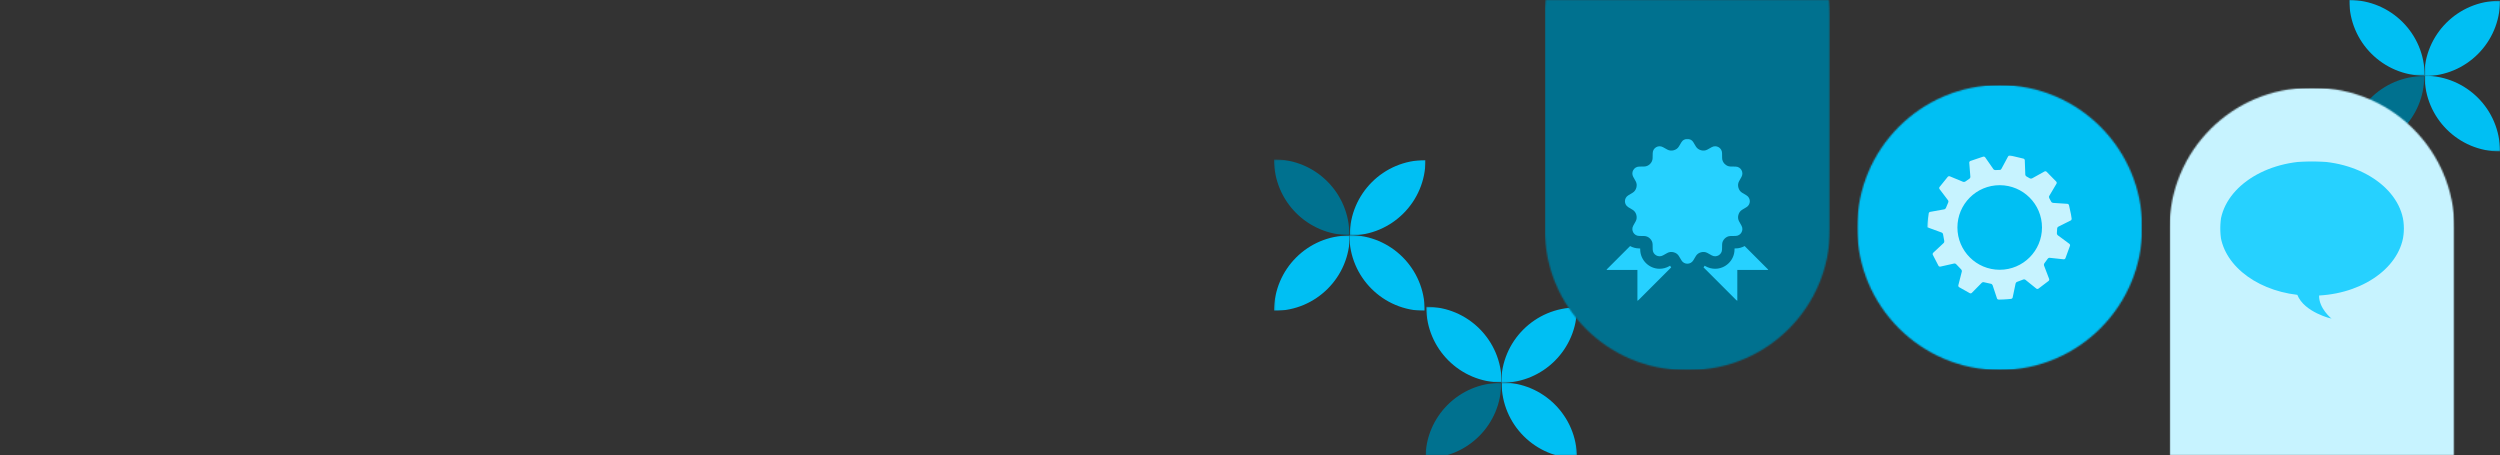 <svg xmlns="http://www.w3.org/2000/svg" width="1780" height="324" viewBox="0 0 1780 324" fill="none"><rect x="0" y="0" width="1780" height="324" fill="#333333" stroke="none"/><g clip-path="url(#clip0_23_1651)"><mask id="mask0_23_1651" style="mask-type:luminance" maskUnits="userSpaceOnUse" x="1068" y="218" width="55" height="55"><path d="M1068.98 218.76H1122.8V272.578H1068.98V218.76Z" fill="white"></path></mask><g mask="url(#mask0_23_1651)"><path d="M1122.8 218.938H1122.52C1092.9 218.938 1068.88 242.948 1068.88 272.568H1069.17C1098.79 272.568 1122.8 248.557 1122.8 218.938Z" fill="#00BFF3"></path></g><mask id="mask1_23_1651" style="mask-type:luminance" maskUnits="userSpaceOnUse" x="1015" y="272" width="54" height="52"><path d="M1015.07 272.411H1068.88V324H1015.07V272.411Z" fill="white"></path></mask><g mask="url(#mask1_23_1651)"><path d="M1068.88 272.589H1068.59C1038.97 272.589 1014.96 296.599 1014.96 326.219H1015.25C1044.87 326.219 1068.88 302.208 1068.88 272.589Z" fill="#00718F"></path></g><mask id="mask2_23_1651" style="mask-type:luminance" maskUnits="userSpaceOnUse" x="1015" y="218" width="55" height="55"><path d="M1015.33 218.391H1069.15V272.203H1015.33V218.391Z" fill="white"></path></mask><g mask="url(#mask2_23_1651)"><path d="M1015.51 218.385V218.677C1015.51 248.297 1039.52 272.307 1069.14 272.307V272.021C1069.14 242.401 1045.13 218.385 1015.51 218.385Z" fill="#00BFF3"></path></g><mask id="mask3_23_1651" style="mask-type:luminance" maskUnits="userSpaceOnUse" x="1068" y="272" width="55" height="52"><path d="M1068.98 272.307H1122.8V324H1068.98V272.307Z" fill="white"></path></mask><g mask="url(#mask3_23_1651)"><path d="M1069.16 272.307V272.599C1069.16 302.219 1093.17 326.229 1122.79 326.229V325.937C1122.79 296.318 1098.78 272.307 1069.16 272.307Z" fill="#00BFF3"></path></g><mask id="mask4_23_1651" style="mask-type:luminance" maskUnits="userSpaceOnUse" x="960" y="167" width="55" height="55"><path d="M960.771 167.484H1014.59V221.302H960.771V167.484Z" fill="white"></path></mask><g mask="url(#mask4_23_1651)"><path d="M1014.41 221.302V221.01C1014.41 191.391 990.401 167.38 960.781 167.38V167.672C960.781 197.292 984.792 221.302 1014.41 221.302Z" fill="#00BFF3"></path></g><mask id="mask5_23_1651" style="mask-type:luminance" maskUnits="userSpaceOnUse" x="907" y="113" width="54" height="55"><path d="M907.12 113.562H960.938V167.38H907.12V113.562Z" fill="white"></path></mask><g mask="url(#mask5_23_1651)"><path d="M960.761 167.38V167.094C960.761 137.474 936.75 113.464 907.13 113.464V113.75C907.13 143.37 931.141 167.38 960.761 167.38Z" fill="#00718F"></path></g><mask id="mask6_23_1651" style="mask-type:luminance" maskUnits="userSpaceOnUse" x="961" y="113" width="54" height="55"><path d="M961.146 113.833H1014.96V167.651H961.146V113.833Z" fill="white"></path></mask><g mask="url(#mask6_23_1651)"><path d="M1014.96 114.01H1014.67C985.052 114.01 961.042 138.021 961.042 167.641H961.328C990.948 167.641 1014.96 143.63 1014.96 114.01Z" fill="#00BFF3"></path></g><mask id="mask7_23_1651" style="mask-type:luminance" maskUnits="userSpaceOnUse" x="907" y="167" width="55" height="55"><path d="M907.224 167.484H961.042V221.302H907.224V167.484Z" fill="white"></path></mask><g mask="url(#mask7_23_1651)"><path d="M961.042 167.661H960.75C931.13 167.661 907.12 191.672 907.12 221.292H907.411C937.031 221.292 961.042 197.281 961.042 167.661Z" fill="#00BFF3"></path></g><mask id="mask8_23_1651" style="mask-type:luminance" maskUnits="userSpaceOnUse" x="1564" y="107" width="55" height="55"><path d="M1564.69 107.844H1618.51V161.656H1564.69V107.844Z" fill="white"></path></mask><g mask="url(#mask8_23_1651)"><path d="M1564.86 107.844V108.13C1564.86 137.75 1588.88 161.76 1618.49 161.76V161.474C1618.49 131.854 1594.48 107.844 1564.86 107.844Z" fill="#00BFF3"></path></g><mask id="mask9_23_1651" style="mask-type:luminance" maskUnits="userSpaceOnUse" x="1618" y="161" width="55" height="55"><path d="M1618.34 161.76H1672.16V215.578H1618.34V161.76Z" fill="white"></path></mask><g mask="url(#mask9_23_1651)"><path d="M1618.52 161.76V162.052C1618.52 191.672 1642.53 215.682 1672.15 215.682V215.391C1672.15 185.771 1648.14 161.76 1618.52 161.76Z" fill="#00718F"></path></g><mask id="mask10_23_1651" style="mask-type:luminance" maskUnits="userSpaceOnUse" x="1564" y="161" width="55" height="55"><path d="M1564.32 161.495H1618.13V215.313H1564.32V161.495Z" fill="white"></path></mask><g mask="url(#mask10_23_1651)"><path d="M1564.32 215.13H1564.6C1594.22 215.13 1618.23 191.12 1618.23 161.5H1617.95C1588.33 161.5 1564.32 185.51 1564.32 215.13Z" fill="#00BFF3"></path></g><mask id="mask11_23_1651" style="mask-type:luminance" maskUnits="userSpaceOnUse" x="1618" y="107" width="55" height="55"><path d="M1618.23 107.844H1672.05V161.661H1618.23V107.844Z" fill="white"></path></mask><g mask="url(#mask11_23_1651)"><path d="M1618.23 161.479H1618.53C1648.15 161.479 1672.16 137.469 1672.16 107.849H1671.86C1642.25 107.849 1618.23 131.859 1618.23 161.479Z" fill="#00BFF3"></path></g><mask id="mask12_23_1651" style="mask-type:luminance" maskUnits="userSpaceOnUse" x="1322" y="60" width="204" height="204"><path d="M1322.3 60.531H1525.24V263.469H1322.3V60.531Z" fill="white"></path></mask><g mask="url(#mask12_23_1651)"><mask id="mask13_23_1651" style="mask-type:luminance" maskUnits="userSpaceOnUse" x="1322" y="60" width="204" height="204"><path d="M1423.77 60.531C1367.73 60.531 1322.3 105.958 1322.3 162C1322.3 218.042 1367.73 263.469 1423.77 263.469C1479.81 263.469 1525.24 218.042 1525.24 162C1525.24 105.958 1479.81 60.531 1423.77 60.531Z" fill="white"></path></mask><g mask="url(#mask13_23_1651)"><path d="M1322.3 60.531H1525.24V263.469H1322.3V60.531Z" fill="#00BFF3"></path></g></g><mask id="mask14_23_1651" style="mask-type:luminance" maskUnits="userSpaceOnUse" x="1099" y="0" width="204" height="264"><path d="M1099.94 0H1302.88V263.568H1099.94V0Z" fill="white"></path></mask><g mask="url(#mask14_23_1651)"><mask id="mask15_23_1651" style="mask-type:luminance" maskUnits="userSpaceOnUse" x="1099" y="-90" width="204" height="354"><path d="M1199.94 -89.995H1202.88C1258.1 -89.995 1302.88 -45.224 1302.88 10.005V163.474C1302.88 218.703 1258.1 263.474 1202.88 263.474H1199.94C1144.71 263.474 1099.94 218.703 1099.94 163.474V10.005C1099.94 -45.224 1144.71 -89.995 1199.94 -89.995Z" fill="white"></path></mask><g mask="url(#mask15_23_1651)"><path d="M1099.94 -89.995H1302.88V263.568H1099.94V-89.995Z" fill="#00718F"></path></g></g><mask id="mask16_23_1651" style="mask-type:luminance" maskUnits="userSpaceOnUse" x="1726" y="0" width="54" height="55"><path d="M1726.18 0.37H1780V54.188H1726.18V0.37Z" fill="white"></path></mask><g mask="url(#mask16_23_1651)"><path d="M1780 0.552H1779.71C1750.09 0.552 1726.08 24.562 1726.08 54.182H1726.36C1755.98 54.182 1780 30.172 1780 0.552Z" fill="#00BFF3"></path></g><mask id="mask17_23_1651" style="mask-type:luminance" maskUnits="userSpaceOnUse" x="1672" y="54" width="55" height="54"><path d="M1672.26 54.021H1726.08V107.839H1672.26V54.021Z" fill="white"></path></mask><g mask="url(#mask17_23_1651)"><path d="M1726.08 54.203H1725.79C1696.17 54.203 1672.16 78.213 1672.16 107.833H1672.45C1702.07 107.833 1726.08 83.818 1726.08 54.203Z" fill="#00718F"></path></g><mask id="mask18_23_1651" style="mask-type:luminance" maskUnits="userSpaceOnUse" x="1672" y="0" width="55" height="54"><path d="M1672.53 0H1726.34V53.818H1672.53V0Z" fill="white"></path></mask><g mask="url(#mask18_23_1651)"><path d="M1672.71 0V0.292C1672.71 29.912 1696.72 53.922 1726.34 53.922V53.63C1726.34 24.01 1702.33 0 1672.71 0Z" fill="#00BFF3"></path></g><mask id="mask19_23_1651" style="mask-type:luminance" maskUnits="userSpaceOnUse" x="1726" y="53" width="54" height="55"><path d="M1726.18 53.922H1779.99V107.74H1726.18V53.922Z" fill="white"></path></mask><g mask="url(#mask19_23_1651)"><path d="M1726.36 53.922V54.208C1726.36 83.828 1750.37 107.839 1779.99 107.839V107.552C1779.99 77.932 1755.98 53.922 1726.36 53.922Z" fill="#00BFF3"></path></g><mask id="mask20_23_1651" style="mask-type:luminance" maskUnits="userSpaceOnUse" x="1544" y="62" width="204" height="262"><path d="M1544.66 62.547H1747.6V324H1544.66V62.547Z" fill="white"></path></mask><g mask="url(#mask20_23_1651)"><mask id="mask21_23_1651" style="mask-type:luminance" maskUnits="userSpaceOnUse" x="1544" y="62" width="204" height="388"><path d="M1644.66 62.547H1647.6C1702.83 62.547 1747.6 107.318 1747.6 162.547V349.583C1747.6 404.813 1702.83 449.583 1647.6 449.583H1644.66C1589.43 449.583 1544.66 404.813 1544.66 349.583V162.547C1544.66 107.318 1589.43 62.547 1644.66 62.547Z" fill="white"></path></mask><g mask="url(#mask21_23_1651)"><path d="M1544.66 62.547H1747.6V449.401H1544.66V62.547Z" fill="#C7F3FF"></path></g></g><mask id="mask22_23_1651" style="mask-type:luminance" maskUnits="userSpaceOnUse" x="1143" y="98" width="117" height="117"><path d="M1143.61 98.844H1259.11V214.339H1143.61V98.844Z" fill="white"></path></mask><g mask="url(#mask22_23_1651)"><path d="M1201.42 98.849C1199.79 98.849 1198.16 99.641 1197.2 101.229L1195.34 104.328C1194.55 105.667 1193.22 106.563 1191.72 106.969C1191.71 106.974 1191.7 106.984 1191.68 106.99C1190.17 107.406 1188.56 107.281 1187.18 106.521L1184.02 104.766C1180.78 102.964 1176.79 105.266 1176.73 108.974L1176.66 112.63C1176.63 114.177 1175.95 115.62 1174.85 116.714C1174.84 116.724 1174.83 116.734 1174.82 116.75C1173.72 117.844 1172.29 118.526 1170.73 118.552L1167.07 118.615C1163.36 118.677 1161.06 122.672 1162.86 125.917L1164.63 129.089C1165.38 130.453 1165.51 132.047 1165.09 133.552C1165.08 133.578 1165.07 133.604 1165.07 133.63C1164.66 135.12 1163.77 136.427 1162.44 137.224L1159.33 139.089C1156.16 141 1156.16 145.604 1159.33 147.516L1162.44 149.38C1163.77 150.177 1164.66 151.484 1165.07 152.974C1165.07 153 1165.07 153.031 1165.08 153.063C1165.49 154.568 1165.38 156.167 1164.63 157.526L1162.86 160.698C1161.06 163.938 1163.36 167.927 1167.07 167.99L1170.73 168.052C1172.28 168.078 1173.71 168.771 1174.81 169.865L1174.84 169.901C1175.94 170.995 1176.63 172.432 1176.66 173.979L1176.72 177.635C1176.78 181.344 1180.77 183.651 1184.02 181.849L1187.18 180.083C1188.55 179.328 1190.15 179.214 1191.65 179.625C1191.67 179.635 1191.71 179.635 1191.73 179.641C1193.22 180.047 1194.53 180.943 1195.33 182.266L1197.2 185.375C1199.1 188.552 1203.71 188.552 1205.62 185.375L1207.48 182.266C1208.28 180.943 1209.59 180.047 1211.08 179.641C1211.11 179.635 1211.13 179.635 1211.16 179.625C1212.66 179.214 1214.26 179.328 1215.62 180.083L1218.79 181.849C1222.03 183.651 1226.03 181.344 1226.09 177.635L1226.16 173.979C1226.18 172.427 1226.87 170.995 1227.96 169.901L1227.99 169.865C1229.09 168.766 1230.53 168.078 1232.08 168.052L1235.74 167.99C1239.45 167.927 1241.76 163.938 1239.95 160.698L1238.19 157.526C1237.44 156.161 1237.31 154.568 1237.72 153.063C1237.73 153.036 1237.74 153.005 1237.75 152.974C1238.15 151.484 1239.05 150.177 1240.37 149.38L1243.48 147.516C1246.67 145.604 1246.67 141 1243.49 139.089L1240.38 137.224C1239.05 136.427 1238.16 135.12 1237.76 133.63C1237.75 133.604 1237.74 133.583 1237.73 133.552C1237.32 132.047 1237.44 130.448 1238.2 129.089L1239.96 125.917C1241.76 122.677 1239.46 118.677 1235.75 118.615L1232.09 118.552C1230.54 118.526 1229.1 117.844 1228.01 116.75L1227.97 116.714C1226.87 115.62 1226.19 114.177 1226.16 112.63L1226.1 108.969C1226.04 105.26 1222.04 102.953 1218.8 104.755L1215.63 106.521C1214.27 107.276 1212.67 107.401 1211.17 106.99C1211.14 106.979 1211.12 106.969 1211.09 106.964C1209.6 106.557 1208.29 105.661 1207.49 104.339L1205.63 101.229C1204.67 99.641 1203.05 98.849 1201.42 98.849ZM1242.19 175.188C1240.28 176.214 1238.16 176.844 1235.89 176.88L1234.99 176.891L1234.98 177.786C1234.86 185.271 1228.66 191.359 1221.17 191.359C1218.84 191.359 1216.53 190.76 1214.47 189.62L1213.7 189.188L1213.24 189.948C1213.15 190.104 1213.01 190.224 1212.91 190.375L1236.97 214.438V192.208H1259.2L1242.19 175.188ZM1160.62 175.198L1143.61 192.208H1165.84V214.438L1189.9 190.375C1189.8 190.224 1189.67 190.104 1189.57 189.948L1189.11 189.188L1188.33 189.62C1186.28 190.76 1183.96 191.365 1181.64 191.365C1174.15 191.365 1167.95 185.271 1167.83 177.786L1167.81 176.901L1166.93 176.88C1164.66 176.844 1162.52 176.224 1160.62 175.198Z" fill="#26D1FF"></path></g><mask id="mask23_23_1651" style="mask-type:luminance" maskUnits="userSpaceOnUse" x="1580" y="114" width="132" height="113"><path d="M1580.61 114.745H1711.84V226.932H1580.61V114.745Z" fill="white"></path></mask><g mask="url(#mask23_23_1651)"><path d="M1711.64 162.641C1711.64 136.198 1682.31 114.745 1646.13 114.745C1609.94 114.745 1580.61 136.198 1580.61 162.641C1580.61 186.484 1604.48 206.281 1635.7 209.932C1640.61 222.427 1660.15 226.948 1660.15 226.948C1660.15 226.948 1650.93 219.594 1651.2 210.401C1685.02 208.51 1711.64 187.849 1711.64 162.641Z" fill="#26D1FF"></path></g><mask id="mask24_23_1651" style="mask-type:luminance" maskUnits="userSpaceOnUse" x="1372" y="110" width="104" height="104"><path d="M1372.2 110.568H1475.28V213.646H1372.2V110.568Z" fill="white"></path></mask><g mask="url(#mask24_23_1651)"><path d="M1464.7 162.688C1464.72 162.193 1465.09 161.604 1465.54 161.385L1474.52 156.885C1474.96 156.661 1475.26 156.083 1475.18 155.594L1473.11 146.047C1472.98 145.568 1472.46 145.151 1471.97 145.12L1461.76 144.458C1461.26 144.427 1460.67 144.042 1460.45 143.599L1459.06 141.047C1458.81 140.615 1458.81 139.917 1459.07 139.495L1464.22 130.792C1464.48 130.37 1464.42 129.714 1464.09 129.344L1457.14 122.255C1456.78 121.922 1456.12 121.844 1455.69 122.083L1446.8 127.021C1446.36 127.26 1445.67 127.245 1445.24 126.99L1442.84 125.625C1442.4 125.391 1442.03 124.797 1442.01 124.302L1441.65 114.109C1441.63 113.615 1441.23 113.094 1440.76 112.953L1431.13 110.651C1430.64 110.563 1430.05 110.844 1429.81 111.281L1425.03 120.182C1424.8 120.62 1424.4 120.969 1424.15 120.964H1423.92C1422.54 120.964 1420.71 121.104 1420.71 121.104C1420.22 121.141 1419.58 120.839 1419.3 120.432L1413.45 112.016C1413.17 111.609 1412.55 111.385 1412.07 111.516L1402.88 114.62C1402.42 114.802 1402.07 115.359 1402.11 115.854L1402.9 125.854C1402.94 126.349 1402.63 126.974 1402.21 127.24L1399.29 129.266C1398.89 129.557 1398.19 129.646 1397.73 129.458L1388.27 125.536C1387.81 125.349 1387.16 125.495 1386.83 125.859L1380.93 133.177C1380.64 133.578 1380.65 134.229 1380.95 134.625L1386.98 142.578C1387.29 142.974 1387.36 143.661 1387.15 144.109L1385.51 148.042C1385.33 148.505 1384.8 148.958 1384.31 149.047L1374.26 150.859C1373.78 150.948 1373.31 151.417 1373.23 151.906C1373.23 151.906 1372.25 158.083 1372.25 161.771V161.792C1372.25 161.813 1372.64 161.974 1373.1 162.141L1382.47 165.568C1382.94 165.734 1383.38 166.276 1383.44 166.766L1384.32 171.557C1384.43 172.036 1384.23 172.708 1383.86 173.047L1376.44 179.964C1376.08 180.302 1375.95 180.943 1376.15 181.396L1380.2 189.245C1380.45 189.672 1381.05 189.932 1381.53 189.828L1391.31 187.63C1391.8 187.521 1392.46 187.734 1392.79 188.104L1396.39 191.854C1396.75 192.198 1396.94 192.87 1396.82 193.349L1394.33 203.104C1394.21 203.583 1394.45 204.193 1394.87 204.458L1402.51 208.76C1402.95 208.984 1403.59 208.875 1403.94 208.521L1411.02 201.344C1411.37 200.99 1412.05 200.807 1412.52 200.938L1417.56 202.057C1418.05 202.146 1418.57 202.599 1418.73 203.068L1421.89 212.557C1422.04 213.026 1422.58 213.422 1423.07 213.438C1423.07 213.438 1423.34 213.443 1423.92 213.443C1426.96 213.443 1431.94 212.792 1431.94 212.792C1432.43 212.729 1432.91 212.281 1433.02 211.797L1435.1 201.854C1435.21 201.37 1435.67 200.849 1436.15 200.688L1440.57 199.01C1441.03 198.818 1441.72 198.911 1442.1 199.224L1449.88 205.484C1450.26 205.792 1450.91 205.818 1451.32 205.542L1458.61 200.01C1458.99 199.688 1459.16 199.052 1458.98 198.589L1455.34 189.031C1455.17 188.568 1455.27 187.875 1455.58 187.484L1457.99 184.203C1458.27 183.792 1458.9 183.5 1459.39 183.557L1469.33 184.625C1469.82 184.677 1470.39 184.349 1470.58 183.891L1473.84 174.984C1473.98 174.51 1473.78 173.885 1473.38 173.594L1465.13 167.5C1464.73 167.208 1464.44 166.563 1464.49 166.073L1464.7 162.688ZM1423.79 192.078C1407.16 192.078 1393.68 178.599 1393.68 161.964C1393.68 145.333 1407.16 131.854 1423.79 131.854C1440.42 131.854 1453.9 145.333 1453.9 161.964C1453.9 178.599 1440.42 192.078 1423.79 192.078Z" fill="#C7F3FF"></path></g></g><defs><clipPath id="clip0_23_1651"><rect width="1780" height="324" fill="white"></rect></clipPath></defs></svg>